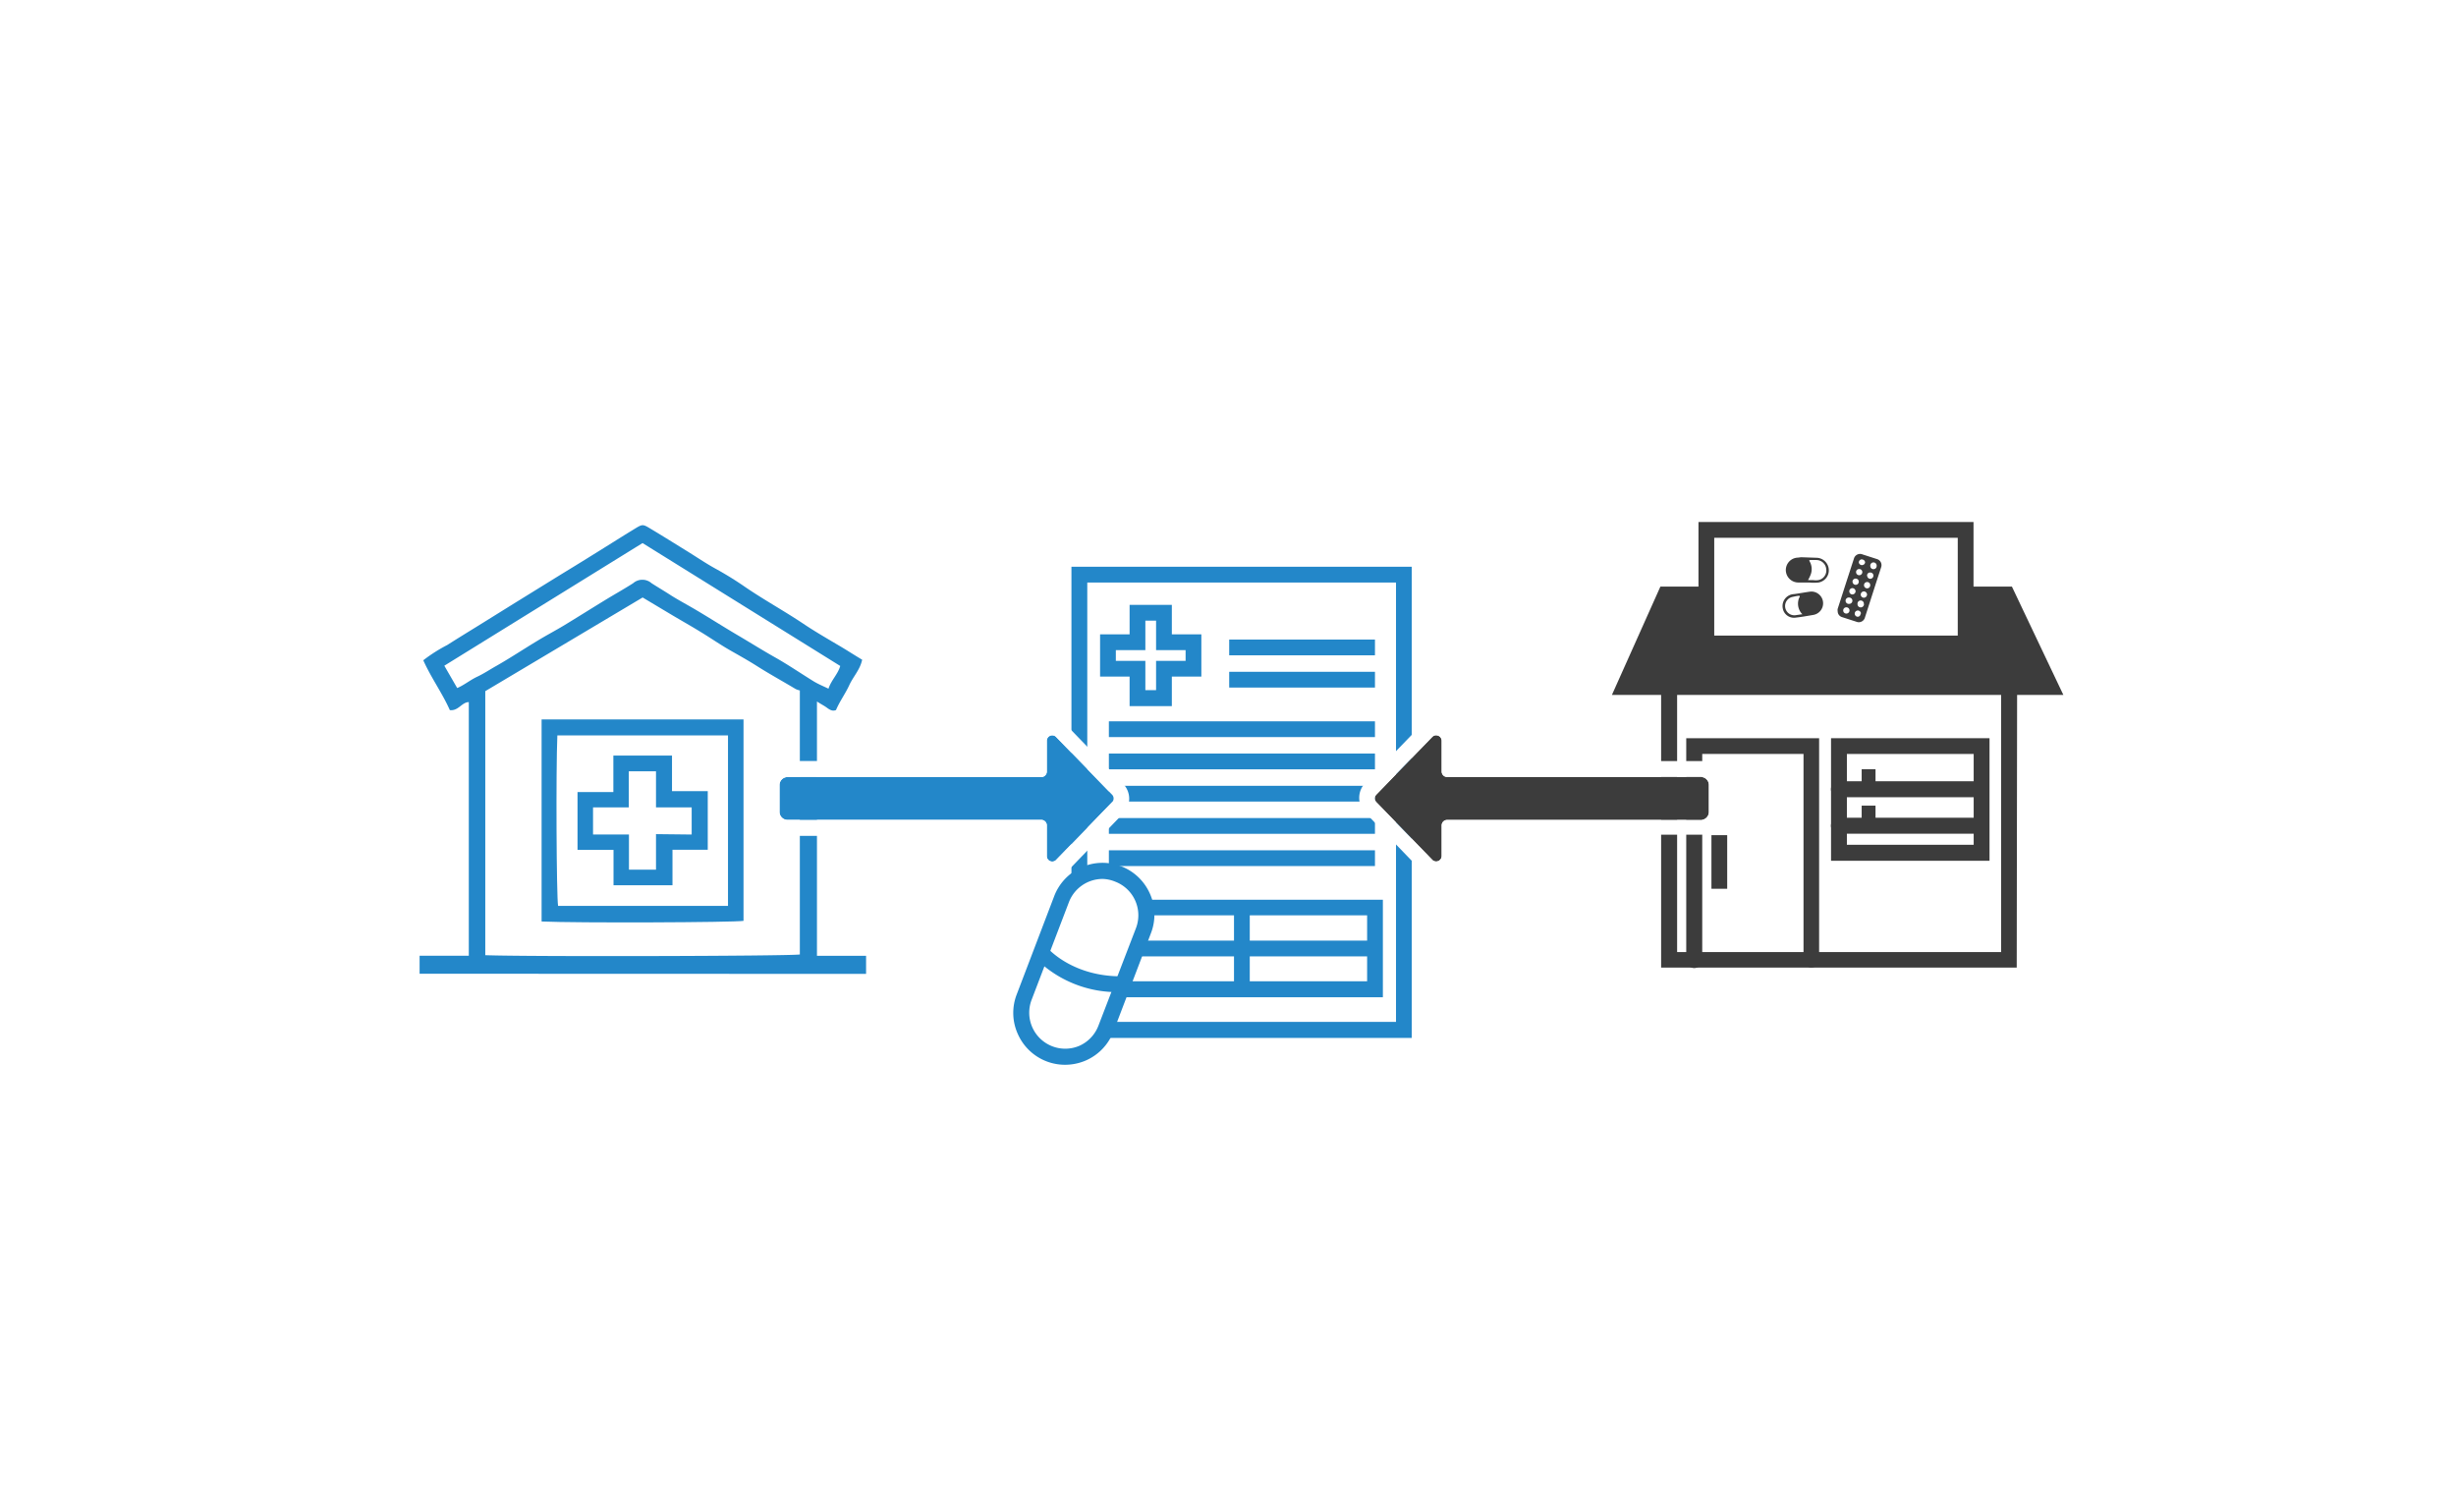 <svg id="レイヤー_1" data-name="レイヤー 1" xmlns="http://www.w3.org/2000/svg" viewBox="0 0 307 189"><rect x="0" y="0" width="307" height="189" fill="#333333" stroke="none"/><defs><style>.cls-1{fill:#3c3c3c;}.cls-2{fill:#fff;}.cls-3{fill:#2387c9;}</style></defs><title>アートボード 54</title><rect class="cls-1" x="237.62" y="96.15" width="1.73" height="2.52"/><rect class="cls-1" x="242.52" y="96.15" width="1.73" height="2.52"/><rect class="cls-1" x="237.62" y="100.7" width="1.73" height="2.52"/><rect class="cls-1" x="242.52" y="100.7" width="1.73" height="2.52"/><rect class="cls-2" width="307" height="189"/><path class="cls-1" d="M247.57,99.65h-17.7a1,1,0,1,1,0-2h17.7a1,1,0,0,1,0,2Z"/><rect class="cls-1" x="232.71" y="96.15" width="1.73" height="2.52"/><path class="cls-1" d="M247.57,104.21h-17.7a1,1,0,1,1,0-2h17.7a1,1,0,0,1,0,2Z"/><rect class="cls-1" x="232.71" y="100.7" width="1.73" height="2.52"/><polygon class="cls-1" points="256.36 85.87 250.87 74.3 208.19 74.3 203.01 85.87 256.36 85.87"/><path class="cls-1" d="M257.92,86.86H201.49l6.06-13.54h43.94Zm-53.38-2H254.8l-4.56-9.6H208.83Z"/><rect class="cls-2" x="213.3" y="66.24" width="32.41" height="14.22"/><path class="cls-1" d="M246.69,81.44H212.31V65.25h34.38Zm-32.41-2h30.44V67.22H214.28Z"/><path class="cls-1" d="M252.09,120.94H207.64V85.87a1,1,0,0,1,2,0V119h40.5V85.87a1,1,0,0,1,2,0Z"/><path class="cls-1" d="M226.44,120.94a1,1,0,0,1-1-1V94.24H212.78V120a1,1,0,1,1-2,0V92.27h16.61V120A1,1,0,0,1,226.44,120.94Z"/><path class="cls-1" d="M248.69,107.59H228.88V92.27h19.81Zm-17.83-2h15.85V94.24H230.86Z"/><rect class="cls-1" x="213.93" y="104.39" width="1.97" height="6.7"/><path class="cls-1" d="M229.71,76.38a.69.69,0,0,1,0-.28c.46-1.41.91-2.83,1.37-4.24.22-.67.43-1.34.65-2a.8.8,0,0,1,1.09-.56l1.8.58a.79.79,0,0,1,.53,1c-.25.78-.51,1.56-.76,2.34l-1.26,3.92a.8.8,0,0,1-1.09.57l-1.83-.59A.77.77,0,0,1,229.71,76.38Zm1.45-2.47a.39.39,0,0,0,.39.39.41.41,0,0,0,.4-.39.42.42,0,0,0-.39-.4A.4.4,0,0,0,231.16,73.91Zm1.59-4a.4.4,0,0,0-.4.39.4.4,0,0,0,.79,0A.4.4,0,0,0,232.75,69.93Zm.23,5.61a.4.4,0,1,0-.79,0,.4.4,0,0,0,.39.4A.41.41,0,0,0,233,75.54Zm-1.43-.43a.4.4,0,0,0-.39-.4.4.4,0,1,0,0,.79A.4.4,0,0,0,231.55,75.11Zm1.83-.77a.41.41,0,0,0-.4-.4.41.41,0,0,0-.39.4.4.4,0,0,0,.39.39A.41.41,0,0,0,233.38,74.34ZM233,73.15a.4.4,0,0,0,.39.39.39.39,0,0,0,.39-.4.38.38,0,0,0-.39-.39A.39.39,0,0,0,233,73.15Zm-1.43-.44a.39.39,0,1,0,.38-.39A.39.39,0,0,0,231.56,72.71Zm2.61-1.57a.38.38,0,0,0,.4-.38.4.4,0,1,0-.79,0A.38.38,0,0,0,234.17,71.14Zm-.78.81a.4.4,0,0,0,.39.4.41.41,0,0,0,.39-.41.39.39,0,0,0-.39-.38A.37.37,0,0,0,233.39,72Zm-1-.82a.37.37,0,0,0-.39.38.39.39,0,1,0,.78,0A.38.38,0,0,0,232.35,71.13Zm-1.6,5.56a.39.39,0,0,0,0-.78.39.39,0,0,0-.4.38A.39.39,0,0,0,230.75,76.69Zm1.82,0a.39.39,0,1,0-.38.4A.37.37,0,0,0,232.57,76.72Z"/><path class="cls-1" d="M225.13,69.65l2,.07a1.57,1.57,0,0,1,1.47,1.47,1.54,1.54,0,0,1-1.29,1.62,5.62,5.62,0,0,1-1.16,0c-.45,0-.9,0-1.34,0a1.57,1.57,0,0,1-1.56-1.3,1.55,1.55,0,0,1,1.49-1.81Zm.88,2.86h.65a2.14,2.14,0,0,0,.62,0,1.22,1.22,0,0,0,1-1.37A1.24,1.24,0,0,0,227.08,70l-.77,0c-.05,0-.11,0-.13,0s0,.09,0,.13a1.93,1.93,0,0,1,.1,1.82A4.47,4.47,0,0,1,226,72.51Z"/><path class="cls-1" d="M226.4,73.94a1.47,1.47,0,0,1,.26,2.92c-.76.13-1.53.27-2.3.35a1.42,1.42,0,0,1-1.52-1.2,1.49,1.49,0,0,1,1.39-1.75c.64-.08,1.26-.2,1.89-.29A2.66,2.66,0,0,1,226.4,73.94Zm-1.46.53c-.31,0-.62.09-.92.15a1.16,1.16,0,0,0,.4,2.28l.74-.11s.09,0,.11,0,0-.07-.06-.1a1.9,1.9,0,0,1-.3-2A.17.17,0,0,0,224.94,74.47Z"/><path class="cls-3" d="M176.47,129.73H133.93V70.84h42.54Zm-40.56-2H174.5V72.81H135.91Z"/><rect class="cls-3" x="153.65" y="79.94" width="18.22" height="1.97"/><rect class="cls-3" x="153.65" y="83.97" width="18.22" height="1.97"/><rect class="cls-3" x="138.61" y="90.16" width="33.26" height="1.97"/><path class="cls-3" d="M172.86,124.65H137.62V112.46h35.24Zm-33.27-2h31.3v-8.24h-31.3Z"/><rect class="cls-3" x="138.61" y="94.19" width="33.26" height="1.97"/><rect class="cls-3" x="138.61" y="102.25" width="33.26" height="1.97"/><rect class="cls-3" x="138.61" y="106.28" width="33.26" height="1.97"/><rect class="cls-3" x="138.61" y="117.57" width="33.26" height="1.97"/><rect class="cls-3" x="138.61" y="98.22" width="33.26" height="1.97"/><rect class="cls-3" x="154.25" y="113.45" width="1.97" height="10.22"/><path class="cls-3" d="M146.48,88.26H141.2V84.57h-3.69V79.29h3.69V75.6h5.28v3.69h3.69v5.28h-3.69Zm-3.31-2h1.34V82.6h3.69V81.26h-3.69V77.58h-1.34v3.68h-3.69V82.6h3.69Z"/><path class="cls-2" d="M139.77,109.24a5.48,5.48,0,0,0-7.07,3.16L128,124.67a5.48,5.48,0,0,0,10.24,3.91l4.68-12.27A5.47,5.47,0,0,0,139.77,109.24Z"/><path class="cls-3" d="M133.14,133.09a6.45,6.45,0,0,1-5.9-3.82,6.39,6.39,0,0,1-.14-5l4.68-12.27a6.47,6.47,0,0,1,11.94-.34,6.39,6.39,0,0,1,.14,5l-4.68,12.27a6.46,6.46,0,0,1-3.4,3.6A6.55,6.55,0,0,1,133.14,133.09Zm4.69-23.23a4.52,4.52,0,0,0-4.21,2.89L128.94,125a4.5,4.5,0,0,0,6,5.71,4.52,4.52,0,0,0,2.36-2.5L142,116a4.5,4.5,0,0,0-2.6-5.8A4.44,4.44,0,0,0,137.83,109.86Z"/><path class="cls-3" d="M140.08,124a14.4,14.4,0,0,1-10.67-4.25l1.5-1.29c.13.15,3.23,3.67,9.47,3.57l0,2Z"/><g id="e7I20N"><path class="cls-3" d="M52.45,121.71v-2.25H58.6V87.76c-.87,0-1.3,1.13-2.37,1-.94-2.12-2.35-4.06-3.32-6.23a19.37,19.37,0,0,1,3-1.91c1.3-.83,2.61-1.63,3.92-2.44l4.47-2.78,5.16-3.19c1.46-.9,2.92-1.78,4.37-2.69,1.76-1.08,3.5-2.2,5.26-3.27,1.32-.81,1.18-.79,2.5,0s2.77,1.7,4.15,2.55,2.43,1.58,3.7,2.28a42,42,0,0,1,3.69,2.28c2.37,1.62,4.89,3,7.27,4.59,1.41.95,2.9,1.81,4.37,2.68,1,.58,1.94,1.2,3,1.83-.25,1.23-1.12,2.11-1.61,3.18s-1.19,2-1.66,3.11c-.5.22-.91-.13-1.22-.35s-.75-.44-1.16-.72v31.79h6.14v2.26Zm8.21-35.32v33c4.84.2,38.13.12,39.32-.09v-33a2.35,2.35,0,0,1-.53-.18c-1.58-.95-3.19-1.83-4.74-2.81-1.11-.71-2.26-1.35-3.4-2-1.3-.74-2.53-1.6-3.81-2.37-1.12-.69-2.26-1.33-3.39-2l-3.78-2.26ZM57.15,86c.87-.37,1.62-1,2.49-1.41s1.6-.91,2.39-1.35c1.76-1,3.44-2.12,5.17-3.16,1.08-.66,2.21-1.25,3.29-1.9,1.73-1.05,3.44-2.13,5.16-3.18,1.16-.71,2.35-1.37,3.49-2.1a1.75,1.75,0,0,1,2.31,0c.81.52,1.63,1,2.46,1.54,1,.63,2.13,1.22,3.18,1.85,1.69,1,3.36,2.07,5.06,3.07s3.14,1.91,4.74,2.81,3.21,2,4.83,3c.58.35,1.22.61,1.84.91.36-1.09,1.18-1.81,1.47-2.84L80.32,67.88,55.54,83.21Z"/><path class="cls-3" d="M67.7,89.92H92.94V115.1c-1.15.2-20.83.28-25.24.08Zm23.3,2H69.67c-.19,4.32-.11,20.16.09,21.31H91Z"/><path class="cls-3" d="M76.67,99V94.44H84v4.45h4.47v7.32c-.66,0-1.4,0-2.13,0s-1.49,0-2.28,0v4.44H76.69v-4.42h-4.5V99Zm9.79,5.31v-3.39H82V96.41H78.6v4.51H74.13c0,.6,0,1.16,0,1.71s0,1.09,0,1.68h4.49v4.39H82v-4.44Z"/></g><path class="cls-3" d="M98.44,97.12h31.73a.69.69,0,0,0,.68-.68V92.6a.68.68,0,0,1,1.13-.52l7,7.22a.68.68,0,0,1,0,1l-7,7.22a.68.68,0,0,1-1.13-.51v-3.84a.69.69,0,0,0-.68-.69H98.44a1,1,0,0,1-1-1V98.13A1,1,0,0,1,98.44,97.12Z"/><path class="cls-2" d="M131.53,91.91a.7.7,0,0,1,.45.17l7,7.22a.68.68,0,0,1,0,1l-7,7.22a.65.65,0,0,1-.45.17.68.68,0,0,1-.68-.68v-3.84a.69.69,0,0,0-.68-.69H98.44a1,1,0,0,1-1-1V98.13a1,1,0,0,1,1-1h31.73a.69.69,0,0,0,.68-.68V92.6a.68.68,0,0,1,.68-.69m0-2h0a2.66,2.66,0,0,0-2.65,2.66v2.55H98.44a3,3,0,0,0-3,3v3.36a3,3,0,0,0,3,3h30.44V107a2.65,2.65,0,0,0,2.65,2.65,2.61,2.61,0,0,0,1.75-.66l.06,0,.06-.06,6.93-7.18a2.66,2.66,0,0,0,0-3.84l-6.93-7.18-.06,0-.06-.06a2.66,2.66,0,0,0-1.75-.66Z"/><path class="cls-1" d="M212.61,102.5H180.89a.68.68,0,0,0-.68.69V107a.69.69,0,0,1-1.14.51l-7-7.22a.68.68,0,0,1,0-1l7-7.22a.69.69,0,0,1,1.14.52v3.84a.68.68,0,0,0,.68.68h31.72a1,1,0,0,1,1,1v3.36A1,1,0,0,1,212.61,102.5Z"/><path class="cls-2" d="M179.52,91.91a.69.69,0,0,1,.69.69v3.84a.68.68,0,0,0,.68.68h31.72a1,1,0,0,1,1,1v3.36a1,1,0,0,1-1,1H180.89a.68.68,0,0,0-.68.69V107a.69.69,0,0,1-1.14.51l-7-7.22a.69.69,0,0,1,0-1l7-7.22a.74.74,0,0,1,.45-.17m0-2a2.7,2.7,0,0,0-1.75.66l-.06.06-.05,0-6.94,7.18a2.66,2.66,0,0,0,0,3.84l6.94,7.18.05.06.06,0a2.66,2.66,0,0,0,4.41-2v-2.55h30.43a3,3,0,0,0,3-3V98.13a3,3,0,0,0-3-3H182.18V92.6a2.66,2.66,0,0,0-2.66-2.66Z"/></svg>